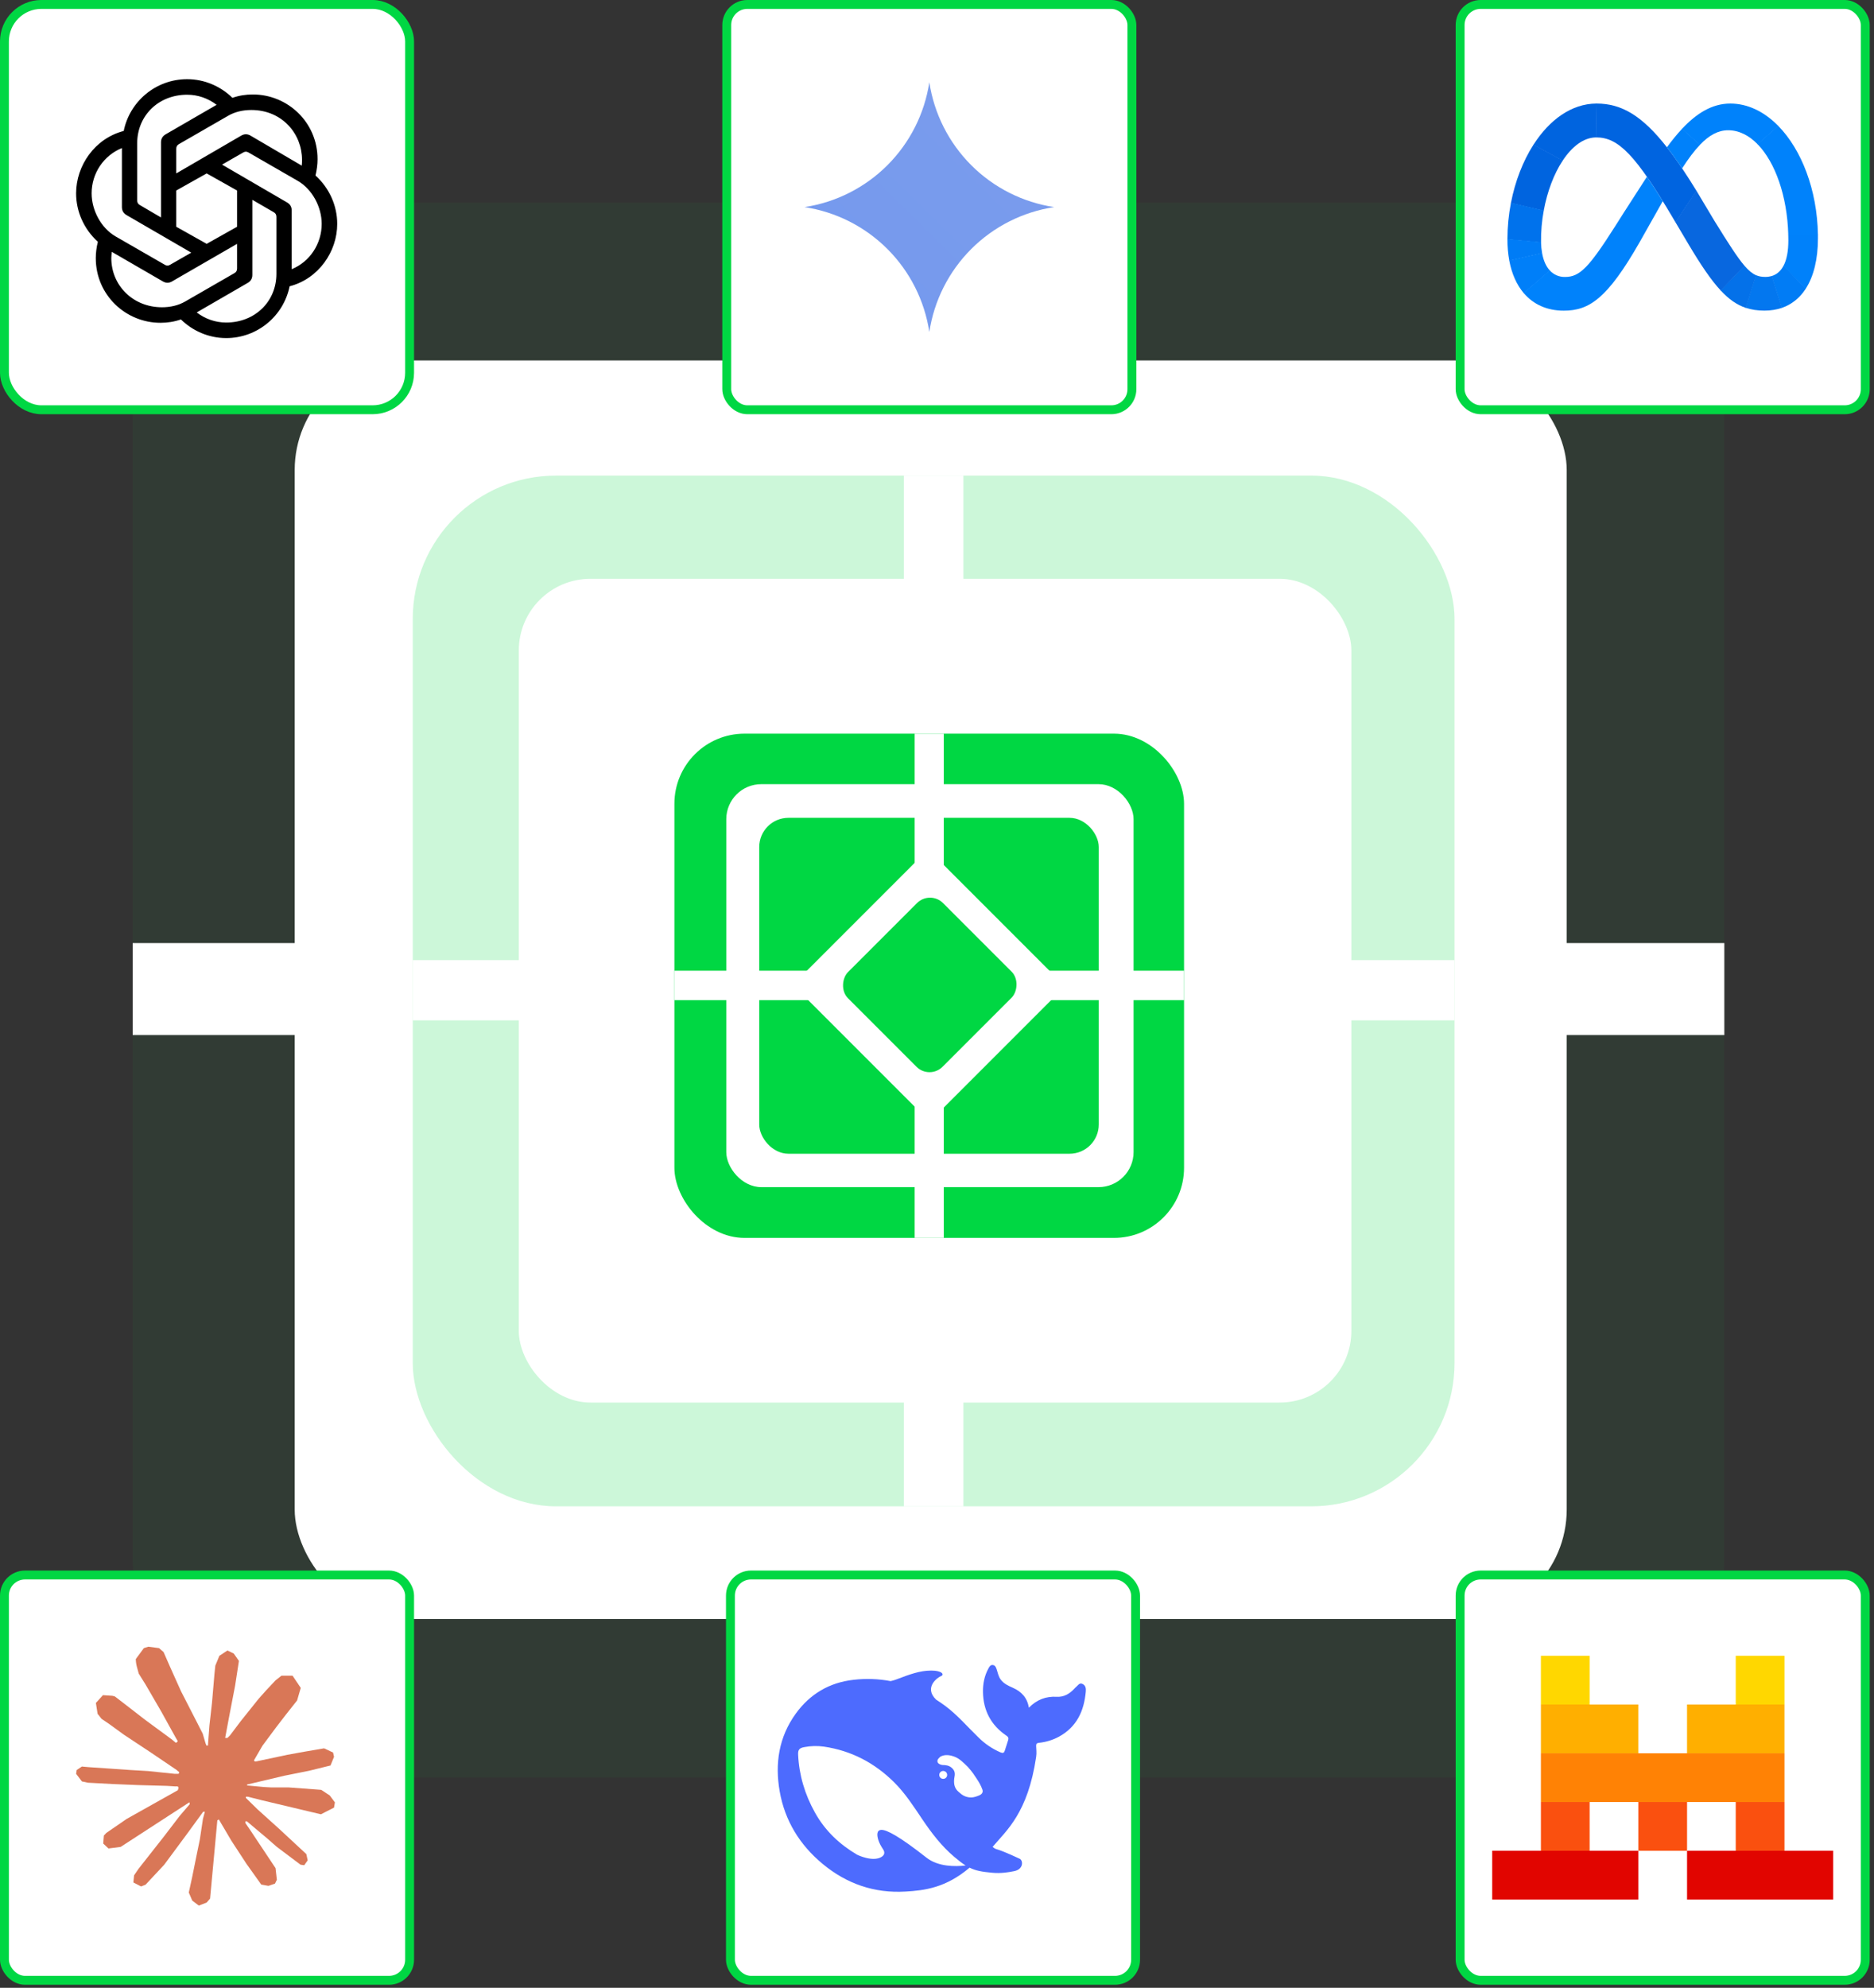 <svg width="398" height="422" viewBox="0 0 398 422" fill="none" xmlns="http://www.w3.org/2000/svg">
<rect x="0" y="0" width="398" height="422" fill="#333333" stroke="none"/>
<rect x="28.176" y="43.047" width="338.039" height="334.319" rx="46.498" fill="#00D743" fill-opacity="0.05"/>
<rect x="62.587" y="76.525" width="270.152" height="267.18" rx="23.249" fill="white"/>
<rect x="196.498" y="119.768" width="128.351" height="126.939" transform="rotate(45 196.498 119.768)" fill="white"/>
<rect x="28.176" y="200.208" width="338.039" height="19.529" fill="white"/>
<rect x="206.855" y="43.047" width="334.319" height="19.314" transform="rotate(90 206.855 43.047)" fill="white"/>
<rect x="197.728" y="146.736" width="88.724" height="89.196" rx="12.197" transform="rotate(45 197.728 146.736)" fill="#00D743" fill-opacity="0.05"/>
<rect x="87.659" y="100.965" width="221.254" height="218.819" rx="30.434" fill="#00D743" fill-opacity="0.2"/>
<rect x="110.183" y="122.876" width="176.821" height="174.875" rx="15.217" fill="white"/>
<rect x="197.83" y="151.18" width="84.009" height="83.084" transform="rotate(45 197.83 151.18)" fill="white"/>
<rect x="87.659" y="203.83" width="221.254" height="12.782" fill="white"/>
<rect x="204.608" y="100.965" width="218.819" height="12.642" transform="rotate(90 204.608 100.965)" fill="white"/>
<rect x="143.229" y="155.751" width="108.24" height="107.049" rx="14.889" fill="#00D743"/>
<rect x="154.247" y="166.471" width="86.502" height="85.551" rx="7.444" fill="white"/>
<rect x="161.245" y="173.617" width="72.11" height="71.316" rx="6.206" fill="#00D743"/>
<rect x="197.125" y="180.317" width="41.098" height="40.646" transform="rotate(45 197.125 180.317)" fill="white"/>
<rect x="143.229" y="206.074" width="108.24" height="6.253" fill="white"/>
<rect x="200.441" y="155.751" width="107.049" height="6.184" transform="rotate(90 200.441 155.751)" fill="white"/>
<rect x="197.519" y="188.953" width="28.409" height="28.56" rx="3.905" transform="rotate(45 197.519 188.953)" fill="#00D743"/>
<rect x="0.944" y="0.944" width="86.046" height="86.046" rx="7.849" fill="white" stroke="#00D743" stroke-width="1.889"/>
<path d="M37.433 36.816V31.595C37.433 31.155 37.598 30.825 37.983 30.606L48.48 24.56C49.91 23.736 51.613 23.351 53.372 23.351C59.967 23.351 64.144 28.463 64.144 33.904C64.144 34.288 64.144 34.728 64.089 35.168L53.207 28.792C52.547 28.408 51.888 28.408 51.228 28.792L37.433 36.816ZM61.946 57.152V44.675C61.946 43.906 61.615 43.356 60.956 42.972L47.161 34.947L51.668 32.364C52.053 32.145 52.383 32.145 52.767 32.364L63.265 38.41C66.288 40.169 68.321 43.906 68.321 47.533C68.321 51.71 65.848 55.557 61.946 57.151V57.152ZM34.191 46.16L29.684 43.522C29.299 43.302 29.135 42.972 29.135 42.532V30.441C29.135 24.561 33.641 20.109 39.742 20.109C42.05 20.109 44.193 20.878 46.008 22.252L35.181 28.518C34.521 28.902 34.191 29.452 34.191 30.222V46.16L34.191 46.16ZM43.891 51.765L37.433 48.138V40.444L43.891 36.817L50.349 40.444V48.138L43.891 51.765ZM48.041 68.473C45.732 68.473 43.589 67.704 41.775 66.33L52.602 60.064C53.261 59.679 53.591 59.13 53.591 58.36V42.422L58.153 45.06C58.538 45.279 58.703 45.609 58.703 46.049V58.14C58.703 64.021 54.141 68.473 48.041 68.473V68.473ZM35.015 56.217L24.518 50.172C21.494 48.413 19.461 44.676 19.461 41.049C19.461 36.817 21.989 33.025 25.891 31.431V43.961C25.891 44.731 26.221 45.281 26.881 45.665L40.621 53.634L36.114 56.217C35.73 56.437 35.4 56.437 35.015 56.217ZM34.411 65.231C28.2 65.231 23.639 60.559 23.639 54.788C23.639 54.349 23.694 53.909 23.748 53.469L34.575 59.735C35.235 60.119 35.895 60.119 36.554 59.735L50.349 51.766V56.987C50.349 57.427 50.184 57.757 49.799 57.976L39.302 64.022C37.873 64.846 36.169 65.231 34.41 65.231L34.411 65.231ZM48.041 71.771C54.691 71.771 60.242 67.044 61.506 60.779C67.661 59.185 71.619 53.414 71.619 47.533C71.619 43.686 69.97 39.949 67.002 37.256C67.277 36.102 67.442 34.947 67.442 33.794C67.442 25.935 61.066 20.054 53.702 20.054C52.218 20.054 50.789 20.273 49.36 20.768C46.886 18.35 43.479 16.811 39.742 16.811C33.092 16.811 27.541 21.537 26.276 27.803C20.121 29.397 16.164 35.168 16.164 41.048C16.164 44.895 17.813 48.633 20.78 51.326C20.506 52.48 20.341 53.634 20.341 54.788C20.341 62.647 26.716 68.528 34.081 68.528C35.565 68.528 36.994 68.308 38.423 67.814C40.896 70.232 44.303 71.771 48.041 71.771Z" fill="black"/>
<rect x="154.348" y="0.944" width="86.046" height="86.046" rx="4.366" fill="white" stroke="#00D743" stroke-width="1.889"/>
<path d="M197.371 70.478C196.361 63.808 193.242 57.637 188.472 52.867C183.702 48.096 177.531 44.978 170.861 43.968C177.531 42.957 183.702 39.839 188.472 35.069C193.242 30.299 196.361 24.128 197.371 17.458C198.382 24.127 201.501 30.299 206.27 35.069C211.04 39.838 217.212 42.957 223.881 43.968C217.212 44.978 211.04 48.097 206.27 52.867C201.501 57.637 198.382 63.808 197.371 70.478Z" fill="url(#paint0_linear_1842_1558)"/>
<rect x="310.1" y="0.944" width="86.046" height="86.046" rx="4.366" fill="white" stroke="#00D743" stroke-width="1.889"/>
<path d="M339.099 21.984H339.033L338.948 29.17H339.009C343.721 29.17 347.379 32.899 355.332 46.333L355.813 47.15L355.845 47.205L360.297 40.505L360.264 40.453C359.291 38.86 358.285 37.288 357.247 35.737C356.225 34.207 355.148 32.714 354.018 31.261C348.761 24.545 344.364 21.984 339.099 21.984Z" fill="url(#paint1_linear_1842_1558)"/>
<path d="M339.034 21.984C333.75 22.011 329.07 25.441 325.698 30.695C325.689 30.71 325.68 30.726 325.671 30.741L331.865 34.124L331.895 34.078C333.868 31.101 336.319 29.203 338.952 29.172H339.01L339.097 21.984H339.034Z" fill="url(#paint2_linear_1842_1558)"/>
<path d="M325.696 30.695L325.665 30.741C323.445 34.204 321.791 38.458 320.9 43.044L320.887 43.105L327.85 44.753L327.861 44.693C328.603 40.662 330.021 36.922 331.862 34.127L331.892 34.08L325.696 30.695Z" fill="url(#paint3_linear_1842_1558)"/>
<path d="M327.86 44.694L320.899 43.045L320.886 43.105C320.399 45.628 320.152 48.192 320.146 50.761V50.824L327.286 51.465V51.401C327.26 49.153 327.453 46.907 327.863 44.696L327.86 44.694Z" fill="url(#paint4_linear_1842_1558)"/>
<path d="M327.503 53.687C327.375 52.949 327.303 52.202 327.286 51.453V51.393L320.147 50.75V50.816C320.139 52.338 320.273 53.858 320.548 55.355L327.514 53.748C327.51 53.728 327.507 53.708 327.503 53.687Z" fill="url(#paint5_linear_1842_1558)"/>
<path d="M329.133 57.405C328.352 56.553 327.803 55.328 327.514 53.756L327.503 53.698L320.537 55.306L320.548 55.364C321.076 58.139 322.109 60.447 323.587 62.198L323.626 62.244L329.171 57.449C329.157 57.435 329.146 57.42 329.133 57.405Z" fill="url(#paint6_linear_1842_1558)"/>
<path d="M349.771 37.521C345.572 43.979 343.027 48.032 343.027 48.032C337.435 56.826 335.5 58.796 332.39 58.796C331.778 58.812 331.17 58.696 330.607 58.455C330.045 58.214 329.541 57.854 329.131 57.4L323.588 62.193L323.626 62.239C325.671 64.627 328.551 65.952 332.118 65.952C337.512 65.952 341.389 63.402 348.287 51.305L353.14 42.704C352.063 40.946 350.941 39.218 349.771 37.521Z" fill="#0082FB"/>
<path d="M357.249 27.331L357.205 27.375C356.106 28.557 355.045 29.87 354.018 31.267C355.056 32.594 356.128 34.08 357.246 35.746C358.565 33.704 359.797 32.05 361.003 30.78L361.047 30.736L357.249 27.331Z" fill="url(#paint7_linear_1842_1558)"/>
<path d="M377.63 26.691C374.703 23.723 371.213 21.984 367.482 21.984C363.547 21.984 360.235 24.146 357.251 27.326L357.207 27.37L361.005 30.777L361.049 30.73C363.013 28.678 364.918 27.653 367.028 27.653C369.298 27.653 371.425 28.724 373.266 30.607L373.307 30.651L377.674 26.735L377.63 26.691Z" fill="#0082FB"/>
<path d="M386.092 49.807C385.927 40.279 382.602 31.763 377.672 26.735L377.628 26.691L373.265 30.604L373.306 30.648C377.016 34.473 379.563 41.585 379.794 49.804V49.867H386.092V49.807Z" fill="url(#paint8_linear_1842_1558)"/>
<path d="M386.092 49.875V49.812H379.794V49.873C379.805 50.257 379.81 50.647 379.81 51.038C379.81 53.277 379.478 55.088 378.799 56.396L378.769 56.457L383.462 61.353L383.498 61.298C385.202 58.66 386.097 54.997 386.097 50.554C386.097 50.326 386.097 50.1 386.092 49.875Z" fill="url(#paint9_linear_1842_1558)"/>
<path d="M378.799 56.388L378.769 56.443C378.181 57.548 377.343 58.285 376.249 58.606L378.387 65.371C378.799 65.232 379.201 65.065 379.591 64.871C381.112 64.102 382.406 62.948 383.344 61.524L383.465 61.346L383.498 61.291L378.799 56.388Z" fill="url(#paint10_linear_1842_1558)"/>
<path d="M374.886 58.787C374.166 58.787 373.534 58.68 372.913 58.402L370.72 65.332C371.954 65.753 373.267 65.942 374.732 65.942C376.084 65.942 377.323 65.742 378.447 65.352L376.304 58.586C375.845 58.724 375.369 58.792 374.886 58.787Z" fill="url(#paint11_linear_1842_1558)"/>
<path d="M370.498 56.427L370.459 56.38L365.414 61.64L365.458 61.687C367.208 63.561 368.882 64.723 370.781 65.361L372.971 58.436C372.171 58.092 371.396 57.466 370.498 56.427Z" fill="url(#paint12_linear_1842_1558)"/>
<path d="M370.46 56.375C368.949 54.611 367.075 51.67 364.132 46.922L360.295 40.502L360.265 40.447L355.813 47.147L355.846 47.202L358.564 51.786C361.199 56.21 363.346 59.408 365.415 61.637L365.459 61.681L370.499 56.422C370.486 56.406 370.473 56.39 370.46 56.375Z" fill="url(#paint13_linear_1842_1558)"/>
<rect x="0.944" y="334.362" width="86.046" height="86.046" rx="4.366" fill="white" stroke="#00D743" stroke-width="1.889"/>
<path d="M26.948 386.119L37.756 380.057L37.94 379.531L37.756 379.238H37.232L35.423 379.128L29.244 378.96L23.888 378.738L18.699 378.459L17.392 378.182L16.164 376.567L16.29 375.761L17.389 375.026L18.96 375.164L22.441 375.4L27.657 375.761L31.441 375.983L37.049 376.567H37.94L38.066 376.208L37.759 375.983L37.523 375.761L32.123 372.107L26.279 368.241L23.22 366.015L21.562 364.891L20.728 363.833L20.366 361.525L21.868 359.871L23.886 360.009L24.401 360.148L26.446 361.719L30.815 365.099L36.52 369.297L37.356 369.993L37.688 369.757L37.731 369.59L37.356 368.962L34.253 363.361L30.941 357.659L29.467 355.296L29.077 353.878C28.929 353.334 28.849 352.773 28.839 352.209L30.552 349.889L31.498 349.582L33.779 349.889L34.74 350.723L36.16 353.961L38.455 359.065L42.016 366.004L43.06 368.06L43.616 369.965L43.825 370.549H44.187V370.215L44.48 366.308L45.022 361.511L45.549 355.339L45.732 353.599L46.593 351.515L48.304 350.388L49.641 351.03L50.74 352.598L50.587 353.615L49.932 357.854L48.652 364.502L47.819 368.949H48.304L48.86 368.394L51.116 365.404L54.899 360.677L56.571 358.799L58.517 356.729L59.77 355.742H62.136L63.876 358.328L63.097 360.998L60.661 364.082L58.643 366.698L55.749 370.591L53.94 373.705L54.107 373.957L54.537 373.911L61.078 372.523L64.611 371.882L68.827 371.161L70.734 372.049L70.943 372.954L70.192 374.802L65.683 375.915L60.395 376.973L52.52 378.835L52.424 378.903L52.536 379.043L56.083 379.377L57.599 379.46H61.313L68.229 379.975L70.038 381.17L71.124 382.631L70.943 383.742L68.16 385.162L64.405 384.271L55.636 382.187L52.632 381.434H52.215V381.686L54.718 384.131L59.312 388.276L65.058 393.612L65.348 394.935L64.611 395.977L63.832 395.865L58.783 392.071L56.834 390.36L52.424 386.65H52.13V387.04L53.147 388.526L58.517 396.589L58.797 399.062L58.407 399.87L57.015 400.358L55.485 400.079L52.339 395.67L49.099 390.708L46.481 386.259L46.16 386.442L44.617 403.053L43.894 403.901L42.224 404.542L40.834 403.486L40.097 401.776L40.834 398.396L41.725 393.99L42.446 390.486L43.101 386.135L43.49 384.688L43.463 384.592L43.142 384.633L39.858 389.137L34.866 395.881L30.914 400.106L29.966 400.482L28.324 399.634L28.477 398.118L29.396 396.77L34.864 389.817L38.162 385.508L40.291 383.021L40.278 382.659H40.152L25.626 392.084L23.039 392.419L21.923 391.374L22.063 389.666L22.592 389.11L26.961 386.105L26.948 386.119Z" fill="#D97757"/>
<rect x="155.131" y="334.362" width="86.046" height="86.046" rx="4.366" fill="white" stroke="#00D743" stroke-width="1.889"/>
<path d="M229.928 357.501C229.235 357.163 228.935 357.81 228.532 358.139C228.393 358.246 228.275 358.385 228.158 358.51C227.144 359.593 225.961 360.302 224.415 360.217C222.154 360.092 220.224 360.801 218.517 362.529C218.155 360.397 216.949 359.126 215.117 358.308C214.158 357.883 213.187 357.461 212.513 356.536C212.044 355.879 211.916 355.146 211.682 354.426C211.532 353.99 211.382 353.545 210.883 353.472C210.338 353.387 210.125 353.842 209.912 354.224C209.059 355.784 208.729 357.501 208.762 359.241C208.835 363.156 210.488 366.275 213.773 368.492C214.147 368.746 214.242 369.002 214.125 369.373C213.901 370.136 213.634 370.878 213.4 371.644C213.25 372.132 213.026 372.235 212.503 372.026C210.734 371.265 209.127 370.173 207.769 368.808C205.433 366.551 203.322 364.059 200.689 362.107C200.078 361.656 199.452 361.227 198.81 360.822C196.124 358.213 199.164 356.07 199.868 355.816C200.604 355.549 200.121 354.639 197.744 354.65C195.366 354.66 193.191 355.454 190.418 356.514C190.006 356.672 189.582 356.797 189.15 356.888C186.559 356.4 183.909 356.306 181.289 356.61C176.15 357.182 172.047 359.614 169.028 363.761C165.402 368.746 164.549 374.411 165.593 380.317C166.692 386.544 169.871 391.7 174.754 395.73C179.82 399.91 185.652 401.957 192.307 401.564C196.348 401.333 200.849 400.79 205.923 396.493C207.205 397.131 208.546 397.385 210.777 397.576C212.494 397.736 214.147 397.494 215.425 397.227C217.429 396.801 217.29 394.945 216.568 394.606C210.692 391.869 211.982 392.984 210.807 392.082C213.795 388.548 218.294 384.878 220.055 372.988C220.191 372.042 220.074 371.448 220.055 370.684C220.044 370.221 220.15 370.038 220.682 369.986C222.157 369.833 223.588 369.393 224.895 368.691C228.701 366.611 230.238 363.197 230.601 359.102C230.656 358.475 230.59 357.831 229.928 357.501ZM196.754 394.358C191.059 389.881 188.297 388.406 187.157 388.469C186.088 388.535 186.282 389.753 186.516 390.549C186.762 391.335 187.081 391.874 187.528 392.564C187.839 393.02 188.051 393.699 187.22 394.208C185.385 395.343 182.197 393.827 182.047 393.753C178.337 391.566 175.231 388.682 173.047 384.737C170.937 380.938 169.71 376.865 169.508 372.516C169.454 371.464 169.762 371.093 170.809 370.902C172.183 370.639 173.592 370.603 174.978 370.796C180.791 371.647 185.736 374.245 189.886 378.359C192.253 380.704 194.044 383.504 195.89 386.242C197.853 389.148 199.963 391.918 202.652 394.187C203.6 394.983 204.356 395.588 205.081 396.032C202.894 396.278 199.246 396.332 196.754 394.358ZM199.481 376.8C199.48 376.664 199.513 376.531 199.575 376.411C199.638 376.291 199.729 376.188 199.84 376.111C199.952 376.033 200.08 375.985 200.215 375.968C200.349 375.952 200.486 375.969 200.612 376.017C200.774 376.075 200.913 376.182 201.011 376.323C201.108 376.463 201.16 376.631 201.158 376.802C201.158 376.913 201.136 377.023 201.094 377.125C201.051 377.227 200.989 377.32 200.91 377.398C200.832 377.476 200.738 377.537 200.636 377.579C200.533 377.62 200.423 377.641 200.312 377.639C200.202 377.64 200.094 377.618 199.992 377.576C199.891 377.534 199.799 377.472 199.722 377.394C199.644 377.315 199.584 377.223 199.543 377.121C199.502 377.019 199.479 376.91 199.481 376.8ZM207.96 381.151C207.415 381.372 206.872 381.563 206.352 381.587C205.568 381.615 204.799 381.37 204.176 380.895C203.429 380.268 202.894 379.919 202.671 378.828C202.594 378.295 202.608 377.753 202.714 377.225C202.905 376.333 202.693 375.761 202.063 375.243C201.553 374.817 200.901 374.7 200.187 374.7C199.942 374.686 199.705 374.613 199.494 374.488C199.194 374.34 198.949 373.97 199.184 373.511C199.26 373.364 199.62 373.004 199.707 372.939C200.678 372.388 201.798 372.568 202.832 372.983C203.791 373.375 204.517 374.095 205.561 375.115C206.627 376.344 206.82 376.685 207.429 377.607C207.908 378.329 208.345 379.071 208.642 379.919C208.824 380.45 208.59 380.884 207.96 381.151Z" fill="#4D6BFE"/>
<rect x="310.1" y="334.362" width="86.046" height="86.046" rx="4.366" fill="white" stroke="#00D743" stroke-width="1.889"/>
<path d="M327.257 351.522H337.603V361.866H327.257V351.522ZM368.637 351.522H378.987V361.866H368.637V351.522Z" fill="#FFD700"/>
<path d="M327.257 361.865H347.947V372.212H327.26L327.257 361.865ZM358.294 361.865H378.984V372.212H358.294V361.865Z" fill="#FFAF00"/>
<path d="M327.257 372.216H378.987V382.559H327.257V372.216Z" fill="#FF8205"/>
<path d="M327.257 382.559H337.603V392.903H327.257V382.559ZM347.95 382.559H358.297V392.903H347.95V382.559ZM368.637 382.559H378.987V392.903H368.637V382.559Z" fill="#FA500F"/>
<path d="M316.914 392.903H347.951V403.25H316.914V392.903ZM358.295 392.903H389.331V403.25H358.295V392.903Z" fill="#E10500"/>
<defs>
<linearGradient id="paint0_linear_1842_1558" x1="170.861" y1="5319.44" x2="3814.91" y2="1629" gradientUnits="userSpaceOnUse">
<stop stop-color="#1C7DFF"/>
<stop offset="0.52" stop-color="#1C69FF"/>
<stop offset="1" stop-color="#F0DCD6"/>
</linearGradient>
<linearGradient id="paint1_linear_1842_1558" x1="1959.27" y1="2271.66" x2="635.399" y2="531.328" gradientUnits="userSpaceOnUse">
<stop offset="0.001" stop-color="#0867DF"/>
<stop offset="0.454" stop-color="#0668E1"/>
<stop offset="0.859" stop-color="#0064E0"/>
</linearGradient>
<linearGradient id="paint2_linear_1842_1558" x1="616.625" y1="943.134" x2="1561.23" y2="224.189" gradientUnits="userSpaceOnUse">
<stop offset="0.132" stop-color="#0064DF"/>
<stop offset="0.999" stop-color="#0064E0"/>
</linearGradient>
<linearGradient id="paint3_linear_1842_1558" x1="741.995" y1="1283.7" x2="1127.1" y2="311.346" gradientUnits="userSpaceOnUse">
<stop offset="0.015" stop-color="#0072EC"/>
<stop offset="0.688" stop-color="#0064DF"/>
</linearGradient>
<linearGradient id="paint4_linear_1842_1558" x1="683.059" y1="802.424" x2="730.038" y2="176.176" gradientUnits="userSpaceOnUse">
<stop offset="0.073" stop-color="#007CF6"/>
<stop offset="0.994" stop-color="#0072EC"/>
</linearGradient>
<linearGradient id="paint5_linear_1842_1558" x1="704.406" y1="319.26" x2="690.905" y2="218.479" gradientUnits="userSpaceOnUse">
<stop offset="0.073" stop-color="#007FF9"/>
<stop offset="1" stop-color="#007CF6"/>
</linearGradient>
<linearGradient id="paint6_linear_1842_1558" x1="645.948" y1="160.543" x2="852.037" y2="599.075" gradientUnits="userSpaceOnUse">
<stop offset="0.073" stop-color="#007FF9"/>
<stop offset="1" stop-color="#0082FB"/>
</linearGradient>
<linearGradient id="paint7_linear_1842_1558" x1="598.693" y1="606.917" x2="847.225" y2="262.173" gradientUnits="userSpaceOnUse">
<stop offset="0.28" stop-color="#007FF8"/>
<stop offset="0.914" stop-color="#0082FB"/>
</linearGradient>
<linearGradient id="paint8_linear_1842_1558" x1="934.622" y1="171.195" x2="1486.66" y2="2208.4" gradientUnits="userSpaceOnUse">
<stop stop-color="#0082FB"/>
<stop offset="1" stop-color="#0081FA"/>
</linearGradient>
<linearGradient id="paint9_linear_1842_1558" x1="818.901" y1="103.607" x2="495.029" y2="760.248" gradientUnits="userSpaceOnUse">
<stop offset="0.062" stop-color="#0081FA"/>
<stop offset="1" stop-color="#0080F9"/>
</linearGradient>
<linearGradient id="paint10_linear_1842_1558" x1="595.768" y1="589.266" x2="857.09" y2="410.724" gradientUnits="userSpaceOnUse">
<stop stop-color="#027AF3"/>
<stop offset="1" stop-color="#0080F9"/>
</linearGradient>
<linearGradient id="paint11_linear_1842_1558" x1="528.611" y1="435.431" x2="1005.22" y2="435.431" gradientUnits="userSpaceOnUse">
<stop stop-color="#0377EF"/>
<stop offset="0.999" stop-color="#0279F1"/>
</linearGradient>
<linearGradient id="paint12_linear_1842_1558" x1="669.98" y1="373.369" x2="938.323" y2="531.782" gradientUnits="userSpaceOnUse">
<stop offset="0.002" stop-color="#0471E9"/>
<stop offset="1" stop-color="#0377EF"/>
</linearGradient>
<linearGradient id="paint13_linear_1842_1558" x1="829.468" y1="459.152" x2="1706" y2="1564.59" gradientUnits="userSpaceOnUse">
<stop offset="0.277" stop-color="#0867DF"/>
<stop offset="1" stop-color="#0471E9"/>
</linearGradient>
</defs>
</svg>
